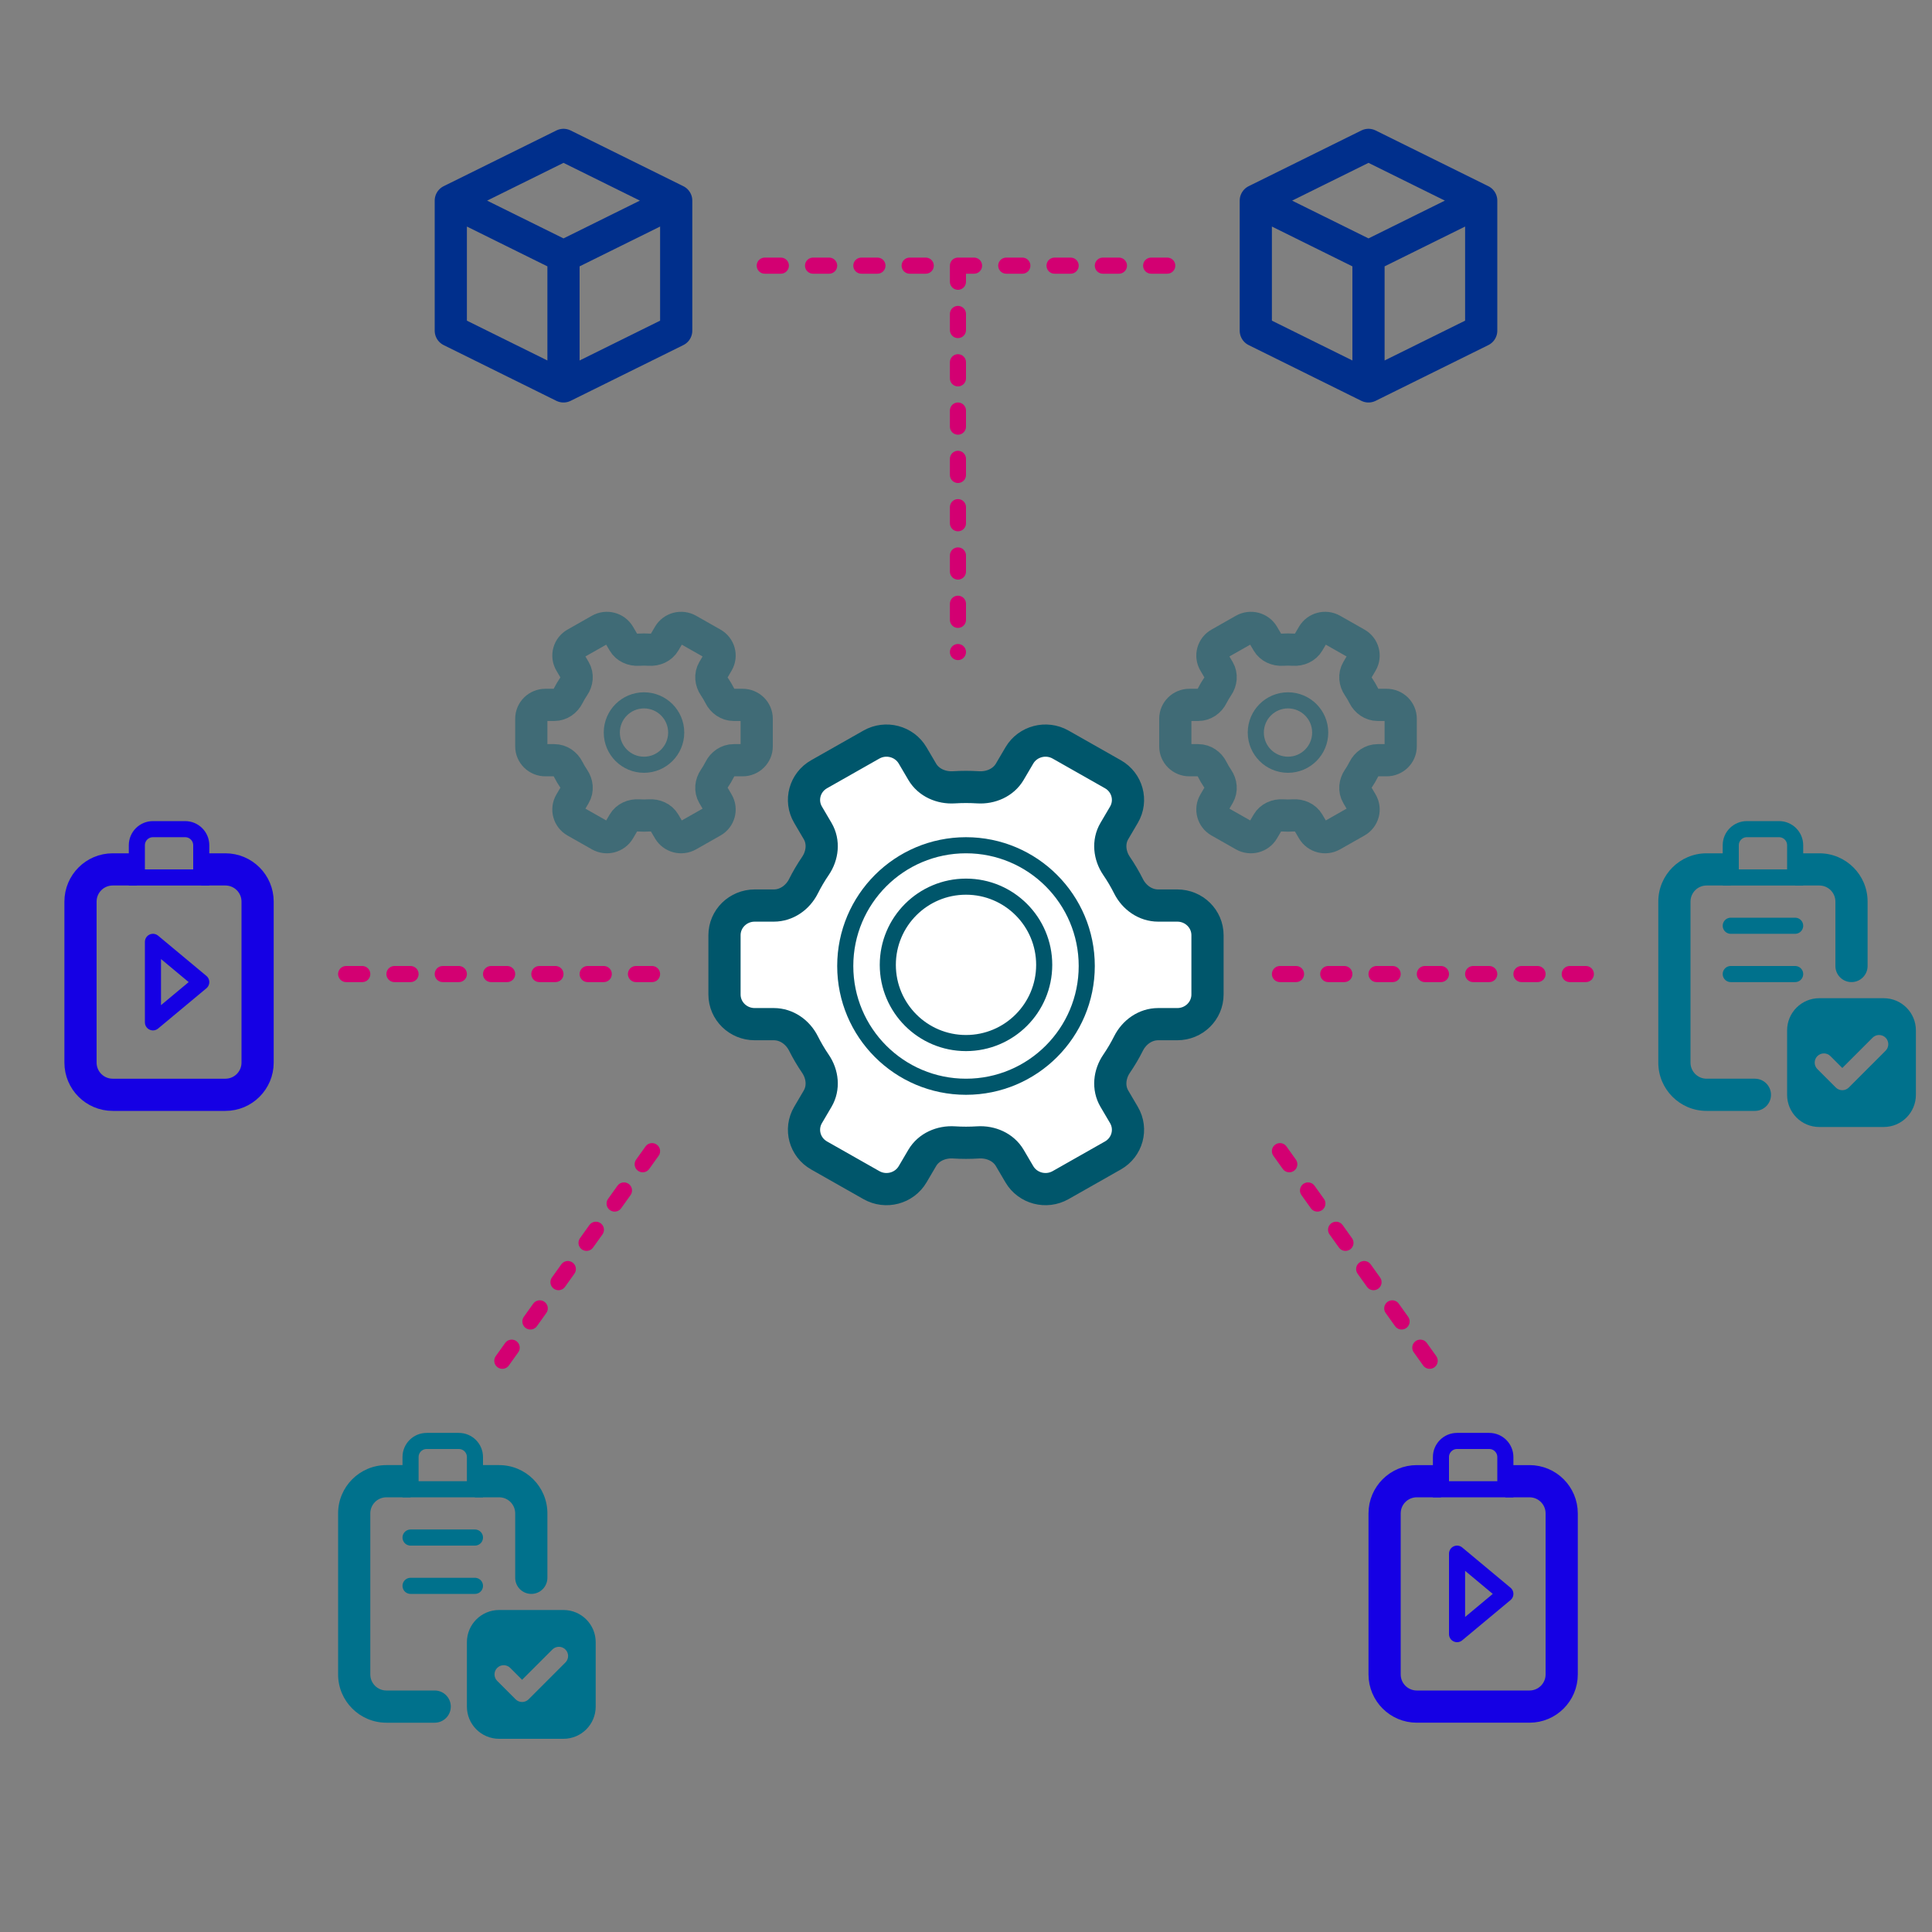 <svg width="120" height="120" viewBox="0 0 120 120" fill="none" xmlns="http://www.w3.org/2000/svg">
<rect x="0" y="0" width="120" height="120" fill="#808080" stroke="none"/>
<path d="M59.257 48.901C58.465 48.952 57.678 48.611 57.281 47.935L56.685 46.921C56.167 46.04 55.021 45.739 54.124 46.247L50.876 48.089C49.979 48.597 49.672 49.724 50.19 50.605L50.786 51.619C51.183 52.295 51.09 53.136 50.648 53.785C50.373 54.187 50.125 54.608 49.905 55.046C49.553 55.746 48.859 56.245 48.064 56.245H46.875C45.84 56.245 45 57.07 45 58.087V61.77C45 62.788 45.84 63.612 46.875 63.612H48.064C48.859 63.612 49.553 64.112 49.905 64.812C50.125 65.249 50.373 65.67 50.648 66.073C51.09 66.721 51.183 67.562 50.786 68.239L50.19 69.252C49.672 70.133 49.979 71.26 50.876 71.768L54.124 73.61C55.021 74.119 56.167 73.817 56.685 72.936L57.281 71.922C57.678 71.247 58.464 70.905 59.257 70.956C59.502 70.972 59.75 70.98 60 70.98C60.25 70.98 60.498 70.972 60.743 70.956C61.536 70.905 62.322 71.247 62.719 71.922L63.315 72.936C63.833 73.817 64.979 74.119 65.876 73.61L69.124 71.768C70.021 71.26 70.328 70.133 69.81 69.252L69.214 68.239C68.817 67.562 68.91 66.721 69.352 66.073C69.627 65.67 69.875 65.249 70.095 64.812C70.447 64.112 71.141 63.612 71.936 63.612H73.125C74.16 63.612 75 62.788 75 61.77V58.087C75 57.07 74.16 56.245 73.125 56.245H71.936C71.141 56.245 70.447 55.746 70.095 55.046C69.875 54.608 69.627 54.187 69.352 53.785C68.91 53.136 68.817 52.295 69.214 51.619L69.81 50.605C70.328 49.724 70.021 48.597 69.124 48.089L65.876 46.247C64.979 45.739 63.833 46.04 63.315 46.921L62.719 47.935C62.322 48.611 61.535 48.952 60.743 48.901C60.498 48.886 60.25 48.878 60 48.878C59.75 48.878 59.502 48.886 59.257 48.901Z" fill="white" stroke="#00566B" stroke-width="2" stroke-linejoin="round"/>
<circle cx="60" cy="59.929" r="4.857" stroke="#00566B"/>
<circle cx="60" cy="60" r="7.5" stroke="#00566B"/>
<path d="M8.5 54H7C5.895 54 5 54.895 5 56V66C5 67.105 5.895 68 7 68H14C15.105 68 16 67.105 16 66V56C16 54.895 15.105 54 14 54H12.5" stroke="#1500E4" stroke-width="2"/>
<path d="M89.5 92H88C86.895 92 86 92.895 86 94V104C86 105.105 86.895 106 88 106H95C96.105 106 97 105.105 97 104V94C97 92.895 96.105 92 95 92H93.5" stroke="#1500E4" stroke-width="2"/>
<path fill-rule="evenodd" clip-rule="evenodd" d="M9.5 58.5V63.5L12.5 61L9.5 58.5Z" stroke="#1500E4" stroke-linejoin="round"/>
<path fill-rule="evenodd" clip-rule="evenodd" d="M90.5 96.5V101.5L93.5 99L90.5 96.5Z" stroke="#1500E4" stroke-linejoin="round"/>
<path d="M8.5 52.5C8.5 51.948 8.948 51.5 9.5 51.5H11.5C12.052 51.5 12.5 51.948 12.5 52.5V54.5H8.5V52.5Z" stroke="#1500E4"/>
<path d="M89.5 90.5C89.5 89.948 89.948 89.5 90.5 89.5H92.5C93.052 89.5 93.5 89.948 93.5 90.5V92.5H89.5V90.5Z" stroke="#1500E4"/>
<path d="M79.5 60.5H99.5M79.5 71.5L89.5 85.5" stroke="#D30072" stroke-linecap="round" stroke-linejoin="round" stroke-dasharray="1 2"/>
<path d="M40.5 60.5H20.5M40.5 71.5L30.5 85.5" stroke="#D30072" stroke-linecap="round" stroke-linejoin="round" stroke-dasharray="1 2"/>
<path d="M28 12.461L35 15.923M28 12.461L35 9L42 12.461M28 12.461V20.538L35 24M35 24L42 20.538V12.461M35 24V15.923M42 12.461L35 15.923" stroke="#002F8C" stroke-width="2" stroke-linecap="round" stroke-linejoin="round"/>
<path d="M47.5 16.5H59.5M72.5 16.5H59.5M59.5 16.5V40.5" stroke="#D30072" stroke-linecap="round" stroke-dasharray="1 2"/>
<path d="M78 12.461L85 15.923M78 12.461L85 9L92 12.461M78 12.461V20.538L85 24M85 24L92 20.538V12.461M85 24V15.923M92 12.461L85 15.923" stroke="#002F8C" stroke-width="2" stroke-linecap="round" stroke-linejoin="round"/>
<path d="M25.5 95.5H29.5" stroke="#00718C" stroke-linecap="round" stroke-linejoin="round"/>
<path d="M25.5 98.5H29.5" stroke="#00718C" stroke-linecap="round" stroke-linejoin="round"/>
<path d="M27 107C27.552 107 28 106.552 28 106C28 105.448 27.552 105 27 105V107ZM32 98C32 98.552 32.448 99 33 99C33.552 99 34 98.552 34 98H32ZM23 104V94H21V104H23ZM24 93H25.5V91H24V93ZM29.5 93H31V91H29.5V93ZM27 105H24V107H27V105ZM32 94V98H34V94H32ZM21 104C21 105.657 22.343 107 24 107V105C23.448 105 23 104.552 23 104H21ZM31 93C31.552 93 32 93.448 32 94H34C34 92.343 32.657 91 31 91V93ZM23 94C23 93.448 23.448 93 24 93V91C22.343 91 21 92.343 21 94H23Z" fill="#00718C"/>
<path d="M25.5 90.5C25.5 89.948 25.948 89.5 26.5 89.5H28.5C29.052 89.5 29.5 89.948 29.5 90.5V92.5H25.5V90.5Z" stroke="#00718C"/>
<path fill-rule="evenodd" clip-rule="evenodd" d="M31 100C29.895 100 29 100.895 29 102V106C29 107.105 29.895 108 31 108H35C36.105 108 37 107.105 37 106V102C37 100.895 36.105 100 35 100H31ZM35.118 103.261C35.342 103.038 35.342 102.676 35.118 102.453C34.895 102.23 34.533 102.23 34.31 102.453L32.428 104.335L31.69 103.596C31.467 103.373 31.105 103.373 30.882 103.596C30.659 103.819 30.659 104.181 30.882 104.404L32.025 105.547C32.132 105.654 32.277 105.714 32.428 105.714C32.58 105.714 32.725 105.654 32.833 105.547L35.118 103.261Z" fill="#00718C"/>
<path d="M107.5 57.5H111.5" stroke="#00718C" stroke-linecap="round" stroke-linejoin="round"/>
<path d="M107.5 60.5H111.5" stroke="#00718C" stroke-linecap="round" stroke-linejoin="round"/>
<path d="M109 69C109.552 69 110 68.552 110 68C110 67.448 109.552 67 109 67V69ZM114 60C114 60.552 114.448 61 115 61C115.552 61 116 60.552 116 60H114ZM105 66V56H103V66H105ZM106 55H107.5V53H106V55ZM111.5 55H113V53H111.5V55ZM109 67H106V69H109V67ZM114 56V60H116V56H114ZM103 66C103 67.657 104.343 69 106 69V67C105.448 67 105 66.552 105 66H103ZM113 55C113.552 55 114 55.448 114 56H116C116 54.343 114.657 53 113 53V55ZM105 56C105 55.448 105.448 55 106 55V53C104.343 53 103 54.343 103 56H105Z" fill="#00718C"/>
<path d="M107.5 52.5C107.5 51.948 107.948 51.5 108.5 51.5H110.5C111.052 51.5 111.5 51.948 111.5 52.5V54.5H107.5V52.5Z" stroke="#00718C"/>
<path fill-rule="evenodd" clip-rule="evenodd" d="M113 62C111.895 62 111 62.895 111 64V68C111 69.105 111.895 70 113 70H117C118.105 70 119 69.105 119 68V64C119 62.895 118.105 62 117 62H113ZM117.118 65.261C117.341 65.038 117.341 64.676 117.118 64.453C116.895 64.23 116.533 64.23 116.31 64.453L114.429 66.335L113.69 65.596C113.467 65.373 113.105 65.373 112.882 65.596C112.659 65.819 112.658 66.181 112.882 66.404L114.024 67.547C114.132 67.654 114.277 67.714 114.429 67.714C114.58 67.714 114.725 67.654 114.833 67.547L117.118 65.261Z" fill="#00718C"/>
<g opacity="0.5">
<path d="M39.653 40.354C39.283 40.378 38.916 40.218 38.731 39.903L38.453 39.43C38.211 39.019 37.676 38.878 37.258 39.115L35.742 39.975C35.324 40.212 35.18 40.738 35.422 41.149L35.7 41.622C35.886 41.938 35.842 42.33 35.636 42.633C35.507 42.821 35.392 43.017 35.289 43.221C35.125 43.548 34.801 43.781 34.43 43.781H33.875C33.392 43.781 33 44.166 33 44.641V46.36C33 46.834 33.392 47.219 33.875 47.219H34.43C34.801 47.219 35.125 47.452 35.289 47.779C35.392 47.983 35.507 48.179 35.636 48.367C35.842 48.67 35.886 49.062 35.7 49.378L35.422 49.851C35.18 50.262 35.324 50.788 35.742 51.025L37.258 51.885C37.676 52.122 38.211 51.981 38.453 51.57L38.731 51.097C38.916 50.782 39.283 50.622 39.653 50.646C39.768 50.654 39.883 50.657 40 50.657C40.117 50.657 40.232 50.654 40.347 50.646C40.717 50.622 41.084 50.782 41.269 51.097L41.547 51.57C41.789 51.981 42.324 52.122 42.742 51.885L44.258 51.025C44.676 50.788 44.82 50.262 44.578 49.851L44.3 49.378C44.114 49.062 44.158 48.67 44.364 48.367C44.493 48.179 44.608 47.983 44.711 47.779C44.875 47.452 45.199 47.219 45.57 47.219H46.125C46.608 47.219 47 46.834 47 46.36V44.641C47 44.166 46.608 43.781 46.125 43.781H45.57C45.199 43.781 44.875 43.548 44.711 43.221C44.608 43.017 44.493 42.821 44.364 42.633C44.158 42.33 44.114 41.938 44.3 41.622L44.578 41.149C44.82 40.738 44.676 40.212 44.258 39.975L42.742 39.115C42.324 38.878 41.789 39.019 41.547 39.43L41.269 39.903C41.084 40.218 40.717 40.378 40.347 40.354C40.232 40.347 40.117 40.343 40 40.343C39.883 40.343 39.768 40.347 39.653 40.354Z" stroke="#00566B" stroke-width="2" stroke-linejoin="round"/>
<circle cx="40" cy="45.5" r="2" stroke="#00566B"/>
</g>
<g opacity="0.5">
<path d="M79.653 40.354C79.284 40.378 78.916 40.218 78.731 39.903L78.453 39.43C78.211 39.019 77.676 38.878 77.258 39.115L75.742 39.975C75.324 40.212 75.18 40.738 75.422 41.149L75.7 41.622C75.885 41.938 75.842 42.33 75.636 42.633C75.507 42.821 75.392 43.017 75.289 43.221C75.125 43.548 74.801 43.781 74.43 43.781H73.875C73.392 43.781 73 44.166 73 44.641V46.36C73 46.834 73.392 47.219 73.875 47.219H74.43C74.801 47.219 75.125 47.452 75.289 47.779C75.392 47.983 75.507 48.179 75.635 48.367C75.842 48.67 75.885 49.062 75.7 49.378L75.422 49.851C75.18 50.262 75.324 50.788 75.742 51.025L77.258 51.885C77.676 52.122 78.211 51.981 78.453 51.57L78.731 51.097C78.916 50.782 79.283 50.622 79.653 50.646C79.768 50.654 79.883 50.657 80 50.657C80.117 50.657 80.232 50.654 80.347 50.646C80.717 50.622 81.084 50.782 81.269 51.097L81.547 51.57C81.789 51.981 82.324 52.122 82.742 51.885L84.258 51.025C84.676 50.788 84.82 50.262 84.578 49.851L84.3 49.378C84.115 49.062 84.158 48.67 84.365 48.367C84.493 48.179 84.608 47.983 84.711 47.779C84.875 47.452 85.199 47.219 85.57 47.219H86.125C86.608 47.219 87 46.834 87 46.36V44.641C87 44.166 86.608 43.781 86.125 43.781H85.57C85.199 43.781 84.875 43.548 84.711 43.221C84.608 43.017 84.493 42.821 84.364 42.633C84.158 42.33 84.115 41.938 84.3 41.622L84.578 41.149C84.82 40.738 84.676 40.212 84.258 39.975L82.742 39.115C82.324 38.878 81.789 39.019 81.547 39.43L81.269 39.903C81.084 40.218 80.716 40.378 80.347 40.354C80.232 40.347 80.117 40.343 80 40.343C79.883 40.343 79.768 40.347 79.653 40.354Z" stroke="#00566B" stroke-width="2" stroke-linejoin="round"/>
<circle cx="80" cy="45.5" r="2" stroke="#00566B"/>
</g>
</svg>
